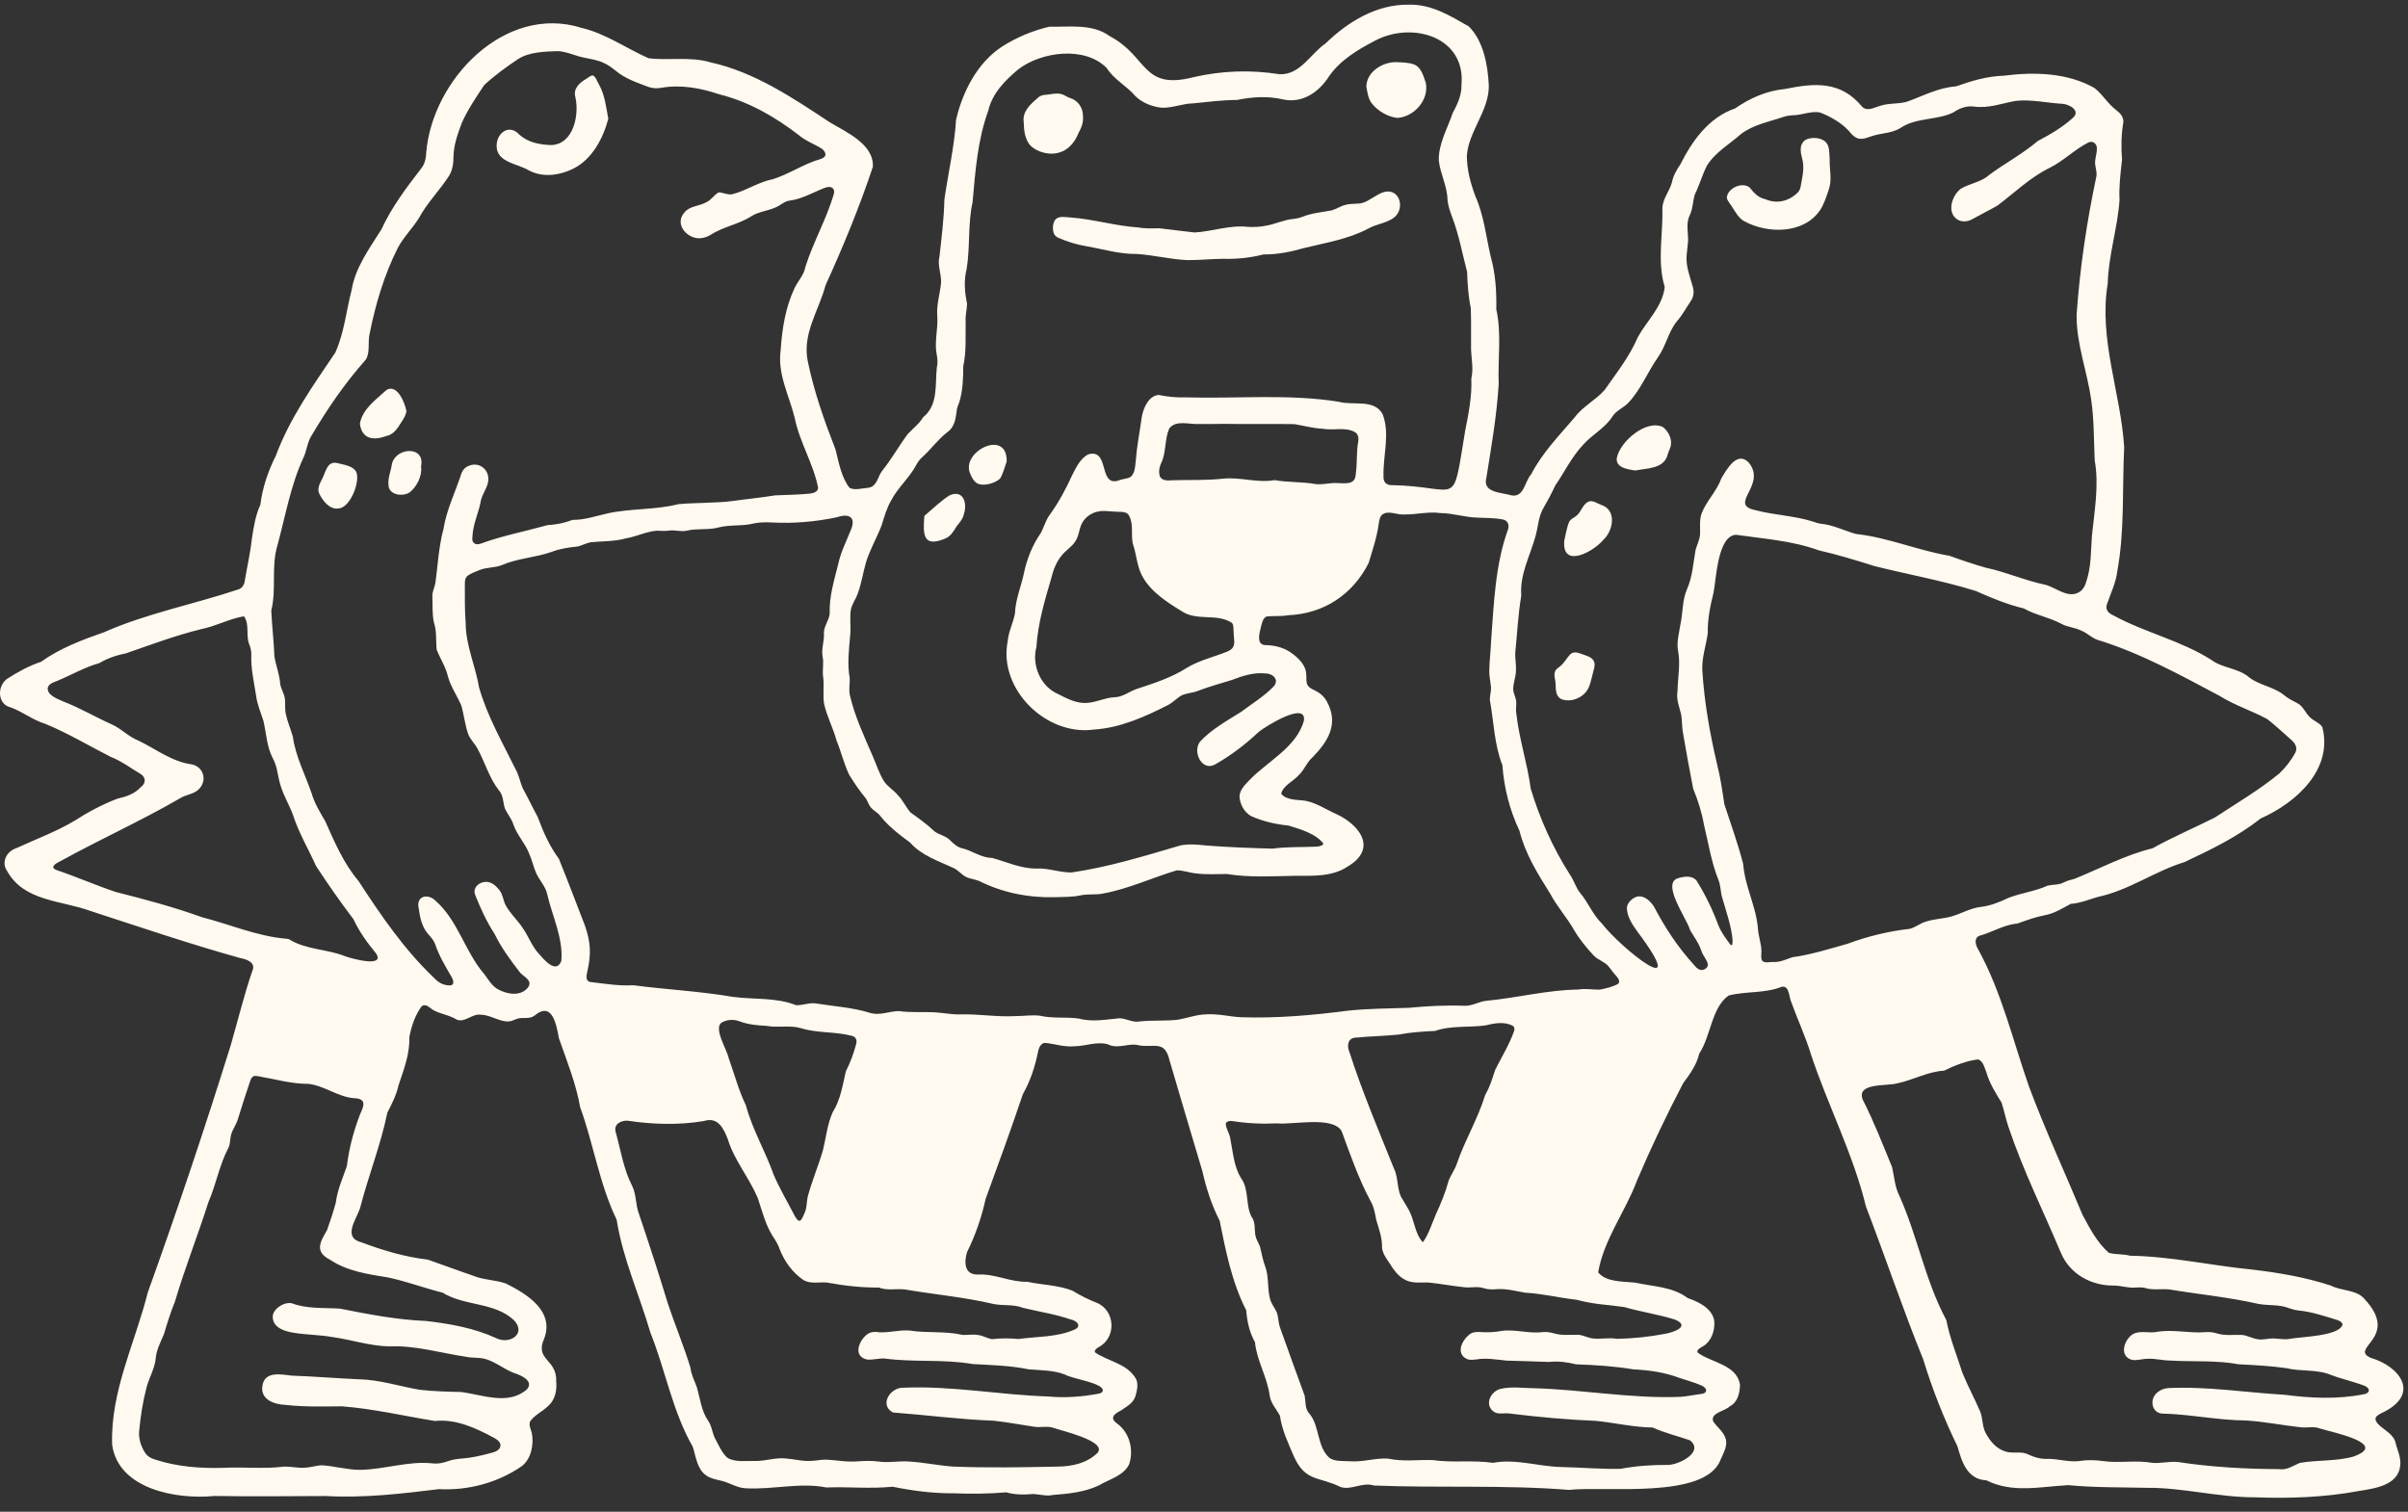 <svg xmlns="http://www.w3.org/2000/svg" fill="none" viewBox="0 0 129 81" height="81" width="129">
<rect x="0" y="0" width="129" height="81" fill="#333333" stroke="none"/>
<g clip-path="url(#clip0_472_2249)">
<path fill="#FFF9EF" d="M124.407 38.942C125.005 41.224 123.01 43.011 121.104 43.856C119.858 44.839 118.456 45.516 117.026 46.19C115.421 46.682 114.059 47.703 112.38 48.058C111.909 48.196 111.427 48.394 110.932 48.429C110.477 48.675 110.035 48.951 109.535 49.038C109.034 49.133 108.568 49.309 108.086 49.479C107.388 49.542 106.797 49.907 106.147 50.108C105.714 50.183 105.812 50.614 105.985 50.887C107.252 53.21 107.837 55.769 108.701 58.23C109.567 60.548 110.607 62.795 111.56 65.08C111.944 65.803 112.35 66.58 112.968 67.122C113.339 67.23 113.726 67.178 114.113 67.281C116.301 67.314 118.478 67.812 120.652 68.023C122.084 68.191 123.497 68.432 124.873 68.882C125.444 69.179 126.235 69.09 126.662 69.591C128.623 71.686 125.777 72.223 127.02 72.759C128.552 73.205 129.73 74.708 127.583 75.713C127.407 75.802 127.234 75.902 127.261 76.056C127.274 76.195 127.445 76.352 127.561 76.449C127.84 76.671 128.187 76.882 128.311 77.218C128.406 77.651 128.647 78.093 128.582 78.537C128.468 79.593 127.204 79.752 126.346 79.89C124.526 80.229 122.653 80.294 120.803 80.226C118.849 80.226 116.894 79.701 115.053 79.717C113.628 79.684 112.218 79.709 110.802 79.573C109.299 79.652 107.818 80.018 106.416 79.316C105.387 79.265 105.094 78.325 104.864 77.494C104.141 76.013 103.508 74.408 103.031 72.84C101.935 70.143 101 67.349 99.961 64.644C99.289 61.861 97.93 59.248 97.023 56.516C96.728 55.544 96.292 54.613 95.945 53.649C95.837 53.392 95.859 52.815 95.461 52.867C94.546 53.237 93.544 53.099 92.607 53.338C91.689 53.979 91.657 55.514 91.031 56.449C90.891 57.06 90.536 57.54 90.168 58.041C89.277 59.744 88.446 61.49 87.696 63.253C87.081 64.91 85.911 66.418 85.616 68.175C86.055 68.711 86.965 68.651 87.606 68.725C88.562 68.936 89.585 68.93 90.417 69.55C91.002 69.753 91.706 70.092 91.833 70.75C91.892 71.294 91.67 71.919 91.161 72.174C91.002 72.26 90.885 72.363 90.945 72.469C91.668 73.019 93.073 73.108 93.216 74.218C93.192 74.678 93.084 75.136 92.661 75.353C92.418 75.612 91.592 75.702 91.784 76.165C91.984 76.468 92.334 76.706 92.442 77.072C92.569 77.44 92.334 77.843 92.168 78.225C91.343 80.351 85.952 79.609 84.059 79.828C80.575 79.549 77.079 79.733 73.611 79.593C72.996 79.392 72.393 79.858 71.816 79.674C70.665 79.094 69.937 79.419 69.314 78.03C69 77.299 68.681 76.63 68.567 75.853C68.383 75.496 68.069 75.185 68.017 74.76C67.887 73.787 67.332 72.916 67.23 71.911C66.932 71.381 66.81 70.806 66.761 70.203C65.995 68.708 65.665 67.03 65.337 65.4C64.904 64.56 64.619 63.664 64.411 62.746C63.818 60.77 63.241 58.807 62.654 56.817C62.402 55.715 61.828 56.143 61.037 56.013C60.453 55.847 59.933 56.245 59.332 55.948C58.744 55.793 58.162 56.053 57.55 56.059C57.019 56.11 56.505 55.929 55.99 55.877C55.787 55.883 55.671 56.091 55.625 56.278C55.462 57.106 55.213 57.892 54.797 58.623C54.171 60.491 53.486 62.354 52.801 64.241C52.582 65.229 52.257 66.177 51.807 67.086C51.645 67.614 51.648 68.302 52.381 68.289C53.299 68.237 54.125 68.703 55.029 68.676C55.836 68.849 56.703 68.852 57.455 69.155C57.878 69.409 58.289 69.623 58.752 69.802C59.762 70.219 59.816 71.684 58.855 72.179C58.714 72.26 58.617 72.363 58.66 72.458C59.332 72.924 60.317 73.043 60.807 73.798C61.002 74.042 60.932 74.464 60.829 74.8C60.712 75.187 60.352 75.358 60.046 75.577C59.681 75.759 59.421 75.975 59.857 76.281C60.517 76.771 60.745 77.681 60.493 78.45C60.184 79.084 59.432 79.249 58.858 79.593C58.078 79.955 57.252 80.031 56.413 80.099C56.072 80.183 55.712 80.064 55.362 80.047C54.875 80.091 54.369 80.093 53.906 79.958C52.982 80.039 52.01 80.045 51.068 80.009C49.974 80.018 48.883 79.874 47.816 79.657C46.644 79.779 45.461 79.652 44.272 79.698C42.84 79.414 41.386 79.828 39.919 79.739C39.469 79.714 39.071 79.436 38.633 79.335C38.359 79.27 38.064 79.219 37.834 79.054C37.336 78.707 37.287 78.055 37.114 77.521C36.025 75.621 35.651 73.417 34.839 71.391C34.246 69.355 33.366 67.449 33.033 65.346C32.11 63.445 31.801 61.3 31.081 59.327C30.859 58.062 30.366 56.841 29.944 55.634C29.806 54.922 29.603 53.617 28.634 54.415C28.349 54.637 27.992 54.475 27.678 54.594C27.57 54.632 27.45 54.691 27.337 54.718C26.803 54.797 26.292 54.369 25.756 54.369C25.303 54.293 24.924 54.8 24.48 54.637C24.079 54.383 23.619 54.342 23.205 54.117C23.015 54.001 22.818 53.746 22.588 53.917C22.244 54.375 22.033 55 21.93 55.569C21.957 56.478 21.635 57.293 21.35 58.152C21.231 58.677 20.996 59.145 20.752 59.611C20.4 61.346 19.726 63.012 19.287 64.739C19.068 65.373 18.337 66.317 19.382 66.569C20.527 67.002 21.697 67.346 22.921 67.49C23.725 67.769 24.532 68.075 25.338 68.348C25.894 68.584 26.527 68.567 27.098 68.768C28.211 69.32 29.711 70.235 29.156 71.711C28.625 72.889 29.841 72.794 29.798 74.015C29.841 74.516 29.738 75.006 29.357 75.342C29.056 75.631 28.631 75.821 28.401 76.157C28.311 76.354 28.444 76.584 28.49 76.779C28.604 77.375 28.471 78.141 27.968 78.545C26.679 79.446 25.07 79.871 23.522 79.787C21.513 80.031 19.482 80.272 17.465 80.156C15.486 80.161 13.496 80.188 11.495 80.153C9.464 80.353 6.34 79.801 6.007 77.405C5.912 74.551 7.233 71.963 7.916 69.252C9.481 64.893 10.989 60.41 12.367 55.98C12.748 54.664 13.071 53.321 13.515 52.027C13.731 51.567 13.206 51.391 12.857 51.329C10.16 50.576 7.515 49.677 4.853 48.811C3.291 48.239 1.29 48.302 0.389 46.682C0.042 46.195 0.353 45.605 0.9 45.434C1.94 44.955 2.999 44.562 3.949 44.002C4.691 43.526 5.495 43.09 6.31 42.786C6.762 42.686 7.204 42.537 7.528 42.188C7.796 41.998 7.837 41.701 7.58 41.5C7.044 41.181 6.521 40.783 5.926 40.55C4.769 39.962 3.63 39.277 2.425 38.782C1.759 38.584 1.201 38.121 0.559 37.897C-0.128 37.731 -0.164 36.8 0.353 36.391C0.93 36.012 1.547 35.676 2.2 35.457C3.213 34.731 4.399 34.285 5.571 33.876C7.878 32.855 10.417 32.37 12.781 31.577C12.998 31.499 13.101 31.293 13.12 31.076C13.247 30.326 13.417 29.59 13.498 28.834C13.593 28.22 13.688 27.611 13.948 27.042C14.056 26.146 14.365 25.236 14.774 24.424C15.518 22.415 16.769 20.66 17.963 18.89C18.44 17.842 18.548 16.651 18.835 15.546C19.038 14.325 19.785 13.323 20.427 12.3C20.982 11.1 21.759 10.069 22.566 9.023C22.764 8.78 22.823 8.474 22.834 8.168C23.164 4.253 27.055 0.2 31.16 1.494C32.454 1.802 33.556 2.593 34.745 3.121C35.83 3.254 36.992 3.018 38.053 3.338C40.414 3.857 42.456 5.233 44.438 6.543C45.32 7.077 46.823 7.716 46.761 8.937C46.043 11.095 45.171 13.209 44.229 15.275C43.869 16.637 42.956 17.896 43.279 19.382C43.614 21.002 44.161 22.547 44.765 24.096C44.93 24.768 45.071 25.561 45.499 26.124C45.745 26.292 46.173 26.162 46.484 26.138C46.991 26.092 47.004 25.553 47.261 25.223C47.77 24.589 48.15 23.899 48.631 23.252C48.926 22.94 49.241 22.71 49.455 22.355C50.275 21.695 50.088 20.606 50.186 19.702C50.242 19.466 50.229 19.228 50.18 18.993C50.047 18.316 50.256 17.636 50.213 16.962C50.156 16.353 50.356 15.754 50.413 15.164C50.44 14.671 50.205 14.225 50.329 13.74C50.446 12.697 50.567 11.734 50.592 10.689C50.795 9.283 51.128 7.846 51.217 6.424C51.553 4.949 52.349 3.365 53.67 2.504C54.425 2.014 55.333 1.635 56.21 1.432C57.301 1.453 58.519 1.253 59.456 1.941C61.517 3.024 61.148 4.854 63.956 4.131C65.475 3.784 67.018 3.733 68.54 3.977C69.661 4.025 70.194 2.885 71.015 2.325C72.217 1.155 73.768 0.216 75.487 0.251C76.684 0.221 77.683 0.844 78.682 1.413C79.476 2.195 79.706 3.492 79.757 4.578C79.782 5.921 78.677 7.023 78.582 8.336C78.582 9.088 78.777 9.811 79.037 10.51C79.497 11.544 79.608 12.662 79.86 13.751C80.117 14.658 80.177 15.619 80.158 16.564C80.45 17.88 80.234 19.242 80.288 20.579C80.185 22.258 79.898 23.912 79.63 25.58C79.403 26.409 80.396 26.371 80.97 26.541C81.653 26.671 81.68 25.78 82.034 25.401C82.624 24.256 83.534 23.33 84.357 22.363C84.793 21.768 85.484 21.443 85.966 20.89C86.599 19.978 87.3 19.104 87.739 18.067C88.229 17.176 89.058 16.442 89.182 15.378C88.768 14.016 89.09 12.597 89.058 11.198C89.047 10.683 89.426 10.266 89.561 9.795C89.632 9.427 89.813 9.107 90.024 8.799C90.655 7.54 91.551 6.289 92.946 5.812C93.758 5.252 94.632 4.865 95.629 4.767C97.213 4.445 98.607 4.323 99.76 5.72C100.034 5.991 100.41 5.755 100.711 5.674C101.174 5.512 101.68 5.588 102.159 5.449C103.061 5.127 103.824 4.697 104.794 4.626C105.641 4.323 106.456 4.085 107.355 4.055C108.982 3.847 110.745 3.893 112.193 4.708C112.635 5.043 112.924 5.571 113.385 5.912C113.593 6.067 113.769 6.278 113.75 6.551C113.637 7.231 113.626 7.884 113.68 8.563C113.599 9.291 113.509 9.987 113.547 10.718C113.442 12.229 112.952 13.68 112.914 15.199C112.418 18.159 113.612 21.048 113.796 23.958C113.685 26.184 113.829 28.396 113.428 30.602C113.35 31.231 113.079 31.775 112.878 32.357C112.762 32.674 112.96 32.858 113.22 32.974C114.906 33.895 116.826 34.315 118.461 35.354C119.084 35.82 119.918 35.782 120.511 36.31C121.061 36.719 121.781 36.795 122.325 37.217C122.55 37.415 122.823 37.544 123.086 37.685C123.397 37.845 123.511 38.227 123.763 38.444C123.941 38.617 124.234 38.722 124.377 38.909L124.399 38.944L124.407 38.942ZM68.662 42.553C68.843 42.813 69.382 42.859 69.699 42.878C70.324 42.911 70.871 43.276 71.426 43.544C72.75 44.089 73.882 45.423 72.203 46.425C71.372 46.986 70.316 46.926 69.36 46.926C68.136 46.945 66.932 47.026 65.732 46.829C65.212 46.829 64.63 46.867 64.089 46.799C63.734 46.772 63.379 46.62 63.03 46.636C61.709 47.032 60.466 47.622 59.099 47.874C58.703 47.96 58.297 47.885 57.897 47.971C57.442 48.074 56.976 48.05 56.516 48.071C55.108 48.109 53.703 47.831 52.449 47.2C52.222 47.108 51.956 47.091 51.737 46.978C51.504 46.856 51.334 46.623 51.093 46.512C50.294 46.141 49.365 45.838 48.761 45.15C48.147 44.695 47.559 44.246 47.096 43.642C46.958 43.512 46.788 43.414 46.669 43.282C46.536 43.136 46.492 42.935 46.382 42.776C46.054 42.383 45.767 41.958 45.491 41.511C45.206 40.913 45.066 40.287 44.811 39.667C44.635 39.012 44.299 38.387 44.151 37.723C44.064 37.241 44.169 36.721 44.091 36.231C44.05 35.874 44.142 35.517 44.066 35.167C43.991 34.745 44.172 34.336 44.137 33.914C44.137 33.543 44.419 33.242 44.448 32.874C44.416 31.953 44.689 31.087 44.909 30.207C45.038 29.584 45.344 28.994 45.58 28.398C45.875 27.711 45.485 27.494 44.849 27.711C43.696 27.957 42.539 28.055 41.359 27.995C41.039 27.976 40.717 27.979 40.401 28.041C39.778 28.204 39.133 28.101 38.516 28.255C37.964 28.415 37.355 28.296 36.789 28.434C36.48 28.504 36.163 28.385 35.855 28.428C35.633 28.461 35.408 28.439 35.183 28.434C34.62 28.477 34.081 28.756 33.537 28.843C32.928 29.021 32.27 28.989 31.642 29.054C31.403 29.1 31.189 29.222 30.957 29.279C30.477 29.327 29.995 29.395 29.535 29.576C28.68 29.874 27.748 29.909 26.909 30.269C26.527 30.429 26.097 30.383 25.709 30.535C25.471 30.635 25.217 30.713 25.027 30.87C24.93 30.962 24.903 31.098 24.903 31.255C24.9 31.975 24.895 32.706 24.949 33.426C24.954 34.577 25.482 35.717 25.663 36.827C26.099 38.365 26.904 39.757 27.605 41.184C27.792 41.506 27.859 41.885 27.997 42.221C28.282 42.735 28.525 43.255 28.807 43.775C29.118 44.606 29.416 45.294 29.941 46.016C30.423 47.208 30.878 48.407 31.344 49.615C31.634 50.468 31.685 51.085 31.466 52.046C31.414 52.255 31.352 52.569 31.625 52.615C32.378 52.704 33.163 52.834 33.924 52.788C35.698 53.023 37.49 53.105 39.252 53.411C40.365 53.56 41.584 53.43 42.642 53.857C42.986 53.874 43.33 53.717 43.677 53.76C44.635 53.914 45.61 53.971 46.547 54.25C47.129 54.45 47.6 54.177 48.158 54.172C48.748 54.264 49.403 54.207 50.042 54.236C50.521 54.261 50.995 54.369 51.483 54.35C52.457 54.326 53.432 54.499 54.409 54.442C54.843 54.445 55.286 54.364 55.72 54.423C56.399 54.583 57.125 54.475 57.804 54.575C58.517 54.773 59.269 54.618 59.973 54.559C60.339 54.564 60.675 54.8 61.045 54.729C61.736 54.651 62.451 54.716 63.127 54.632C63.631 54.54 64.132 54.35 64.652 54.347C65.264 54.312 65.862 54.469 66.469 54.502C68.407 54.569 70.354 54.394 72.276 54.144C73.338 54.039 74.402 54.033 75.469 53.998C76.457 53.903 77.445 53.852 78.436 53.887C78.858 53.917 79.224 53.66 79.624 53.622C81.284 53.465 82.876 53.042 84.566 53.018C84.939 52.948 85.354 53.037 85.708 53.023C86.028 52.959 86.396 52.88 86.691 52.709C86.867 52.509 86.531 52.257 86.415 52.092C86.326 51.984 86.25 51.867 86.158 51.762C85.944 51.515 85.592 51.431 85.375 51.193C84.991 50.784 84.617 50.327 84.328 49.837C83.946 49.16 83.415 48.578 83.049 47.887C82.378 46.818 81.709 45.751 81.401 44.514C80.875 43.398 80.572 42.221 80.486 40.999C80.05 39.906 80.025 38.671 79.817 37.52C79.803 37.279 79.89 37.049 79.874 36.816C79.852 36.551 79.784 36.267 79.782 35.99C79.787 35.43 79.863 34.864 79.882 34.315C80.031 32.324 80.101 30.248 80.789 28.358C80.865 28.117 80.77 27.868 80.488 27.83C80.044 27.743 79.579 27.757 79.126 27.733C78.485 27.719 77.838 27.494 77.177 27.491C76.527 27.397 75.888 27.573 75.236 27.565C74.838 27.605 74.358 27.307 74.025 27.592C73.917 27.703 73.887 27.879 73.863 28.052C73.768 28.772 73.527 29.479 73.319 30.169C72.455 31.875 70.906 32.885 68.995 32.966C68.626 33.034 68.253 32.99 67.879 33.028C67.644 33.069 67.587 33.459 67.514 33.751C67.43 34.084 67.354 34.558 67.803 34.564C68.353 34.574 68.862 34.721 69.293 35.067C69.653 35.346 69.978 35.709 69.98 36.161C69.997 36.34 69.956 36.551 70.051 36.711C70.145 36.889 70.397 36.954 70.592 37.076C70.814 37.206 70.977 37.388 71.09 37.599C71.727 38.785 71.155 39.711 70.319 40.572C70.013 40.831 69.885 41.24 69.588 41.517C69.301 41.858 68.743 42.077 68.637 42.521L68.645 42.553H68.662ZM70.904 45.212C70.514 44.671 69.65 44.424 69.027 44.232C68.342 44.167 67.671 44.013 67.034 43.731C66.664 43.534 66.415 43.087 66.401 42.664C66.423 42.302 66.712 42.031 66.948 41.782C67.917 40.785 69.45 40.035 69.85 38.625C70.021 37.526 67.771 38.934 67.435 39.212C66.718 39.889 65.919 40.496 65.066 40.975C64.354 41.322 63.872 40.241 64.294 39.73C64.906 39.069 65.732 38.619 66.482 38.146C67.07 37.704 67.728 37.306 68.237 36.773C68.545 36.418 68.188 36.08 67.795 36.083C67.17 36.017 66.574 36.207 65.995 36.432C65.391 36.619 64.768 36.789 64.17 37.019C63.891 37.133 63.577 37.13 63.303 37.258C63.052 37.398 62.838 37.637 62.57 37.777C61.338 38.403 60.011 39.001 58.614 39.088C56.05 39.453 53.472 36.925 53.984 34.352C54.03 33.843 54.277 33.372 54.371 32.874C54.398 32.14 54.685 31.472 54.837 30.784C54.994 29.996 55.295 29.222 55.755 28.561C55.934 28.239 56.009 27.89 56.226 27.597C56.705 26.934 57.106 26.197 57.444 25.445C57.65 25.047 57.891 24.532 58.314 24.34C59.459 24.026 58.831 26.1 59.927 25.745C60.13 25.653 60.371 25.661 60.561 25.558C60.834 25.342 60.807 24.909 60.856 24.589C60.913 23.834 61.067 23.086 61.165 22.347C61.246 21.876 61.525 21.215 62.061 21.159C62.543 21.259 63.052 21.308 63.553 21.291C66.268 21.37 69.027 21.094 71.71 21.524C72.496 21.746 73.625 21.354 74.071 22.196C74.48 23.26 74.079 24.424 74.117 25.539C74.101 25.783 74.234 25.97 74.488 25.991C78.282 26.048 77.77 27.397 78.49 23.089C78.671 22.163 78.864 21.234 78.82 20.287C78.942 19.772 78.831 19.269 78.807 18.746C78.801 17.999 78.82 17.233 78.791 16.494C78.658 15.857 78.617 15.221 78.596 14.571C78.338 13.596 78.162 12.597 77.802 11.65C77.686 11.349 77.583 11.043 77.545 10.721C77.54 9.987 77.155 9.313 77.079 8.601C77.055 7.71 77.54 6.89 77.819 6.067C78.07 5.598 78.309 5.1 78.292 4.553C78.536 1.954 75.626 1.126 73.654 2.184C72.734 2.666 71.805 3.213 71.199 4.088C70.665 4.93 69.772 5.552 68.743 5.328C67.893 5.133 67.102 5.19 66.271 5.355C65.48 5.36 64.701 5.458 63.918 5.539C63.358 5.544 62.813 5.791 62.25 5.772C61.733 5.728 61.181 5.504 60.829 5.154C60.361 4.602 59.684 4.269 59.294 3.652C58.132 2.458 55.804 2.758 54.556 3.711C53.838 4.31 53.156 5 52.942 5.937C52.368 7.507 52.251 9.175 52.102 10.838C51.843 11.999 51.978 13.236 51.786 14.401C51.629 15.026 51.675 15.654 51.807 16.271C51.799 16.596 51.705 16.921 51.731 17.257C51.718 18.053 51.775 18.849 51.602 19.629C51.602 20.27 51.58 20.937 51.39 21.554C51.344 21.67 51.293 21.789 51.266 21.909C51.201 22.369 51.174 22.859 50.751 23.154C50.237 23.552 49.852 24.104 49.371 24.527C49.249 24.643 49.154 24.781 49.075 24.93C48.718 25.604 48.095 26.124 47.735 26.825C47.494 27.237 47.37 27.7 47.229 28.152C46.985 28.788 46.576 29.5 46.39 30.145C46.235 30.678 46.154 31.239 45.965 31.764C45.862 32.084 45.637 32.36 45.58 32.682C45.515 33.104 45.586 33.537 45.553 33.962C45.488 34.756 45.374 35.56 45.523 36.345C45.531 36.64 45.461 36.952 45.531 37.255C45.791 38.397 46.314 39.489 46.774 40.561C46.961 40.994 47.11 41.468 47.367 41.874C47.562 42.156 47.884 42.34 48.103 42.608C48.374 42.878 48.526 43.249 48.78 43.534C49.23 43.85 49.671 44.173 50.075 44.554C50.334 44.739 50.67 44.787 50.887 45.009C51.068 45.196 51.266 45.375 51.523 45.445C52.086 45.572 52.557 45.965 53.145 45.965C53.93 46.179 54.688 46.544 55.511 46.536C56.158 46.498 56.784 46.761 57.415 46.745C59.38 46.46 61.327 45.859 63.233 45.299C63.677 45.207 64.143 45.25 64.592 45.299C65.778 45.394 66.98 45.437 68.169 45.469C68.935 45.364 69.696 45.399 70.465 45.364C70.6 45.369 70.833 45.326 70.89 45.226L70.895 45.199L70.904 45.212ZM38.505 10.307C38.714 10.307 39.009 10.464 39.242 10.404C39.978 10.217 40.652 9.741 41.408 9.6C42.29 9.321 43.073 8.769 43.972 8.517C44.094 8.471 44.24 8.393 44.218 8.249C44.21 8.152 44.126 8.046 44.034 7.973C43.636 7.721 43.154 7.551 42.786 7.234C41.519 6.259 40.116 5.449 38.546 5.057C37.552 4.721 36.488 4.521 35.443 4.702C35.202 4.746 34.956 4.74 34.726 4.653C34.122 4.423 33.491 4.218 32.979 3.787C32.776 3.622 32.562 3.468 32.321 3.362C32.002 3.216 31.647 3.162 31.306 3.091C30.829 3.002 30.369 2.761 29.884 2.739C29.186 2.766 28.341 2.777 27.745 3.172C27.136 3.579 26.492 4.042 25.937 4.561C25.504 5.214 25.054 5.875 24.735 6.595C24.513 7.19 24.307 7.77 24.293 8.398C24.296 8.75 24.245 9.099 24.066 9.408C23.557 10.198 22.877 10.873 22.428 11.707C22.081 12.254 21.61 12.714 21.307 13.29C20.584 14.728 20.116 16.296 19.804 17.872C19.691 18.321 19.84 18.844 19.607 19.253C18.407 20.625 17.584 21.833 16.642 23.419C16.45 23.769 16.423 24.183 16.249 24.538C15.564 26.024 15.294 27.632 14.868 29.203C14.514 30.351 14.82 31.561 14.533 32.717C14.571 33.529 14.668 34.347 14.701 35.162C14.771 35.649 14.977 36.126 15.009 36.627C15.039 36.879 15.188 37.092 15.242 37.339C15.313 37.629 15.237 37.956 15.313 38.259C15.399 38.666 15.57 39.058 15.686 39.459C15.835 40.534 16.336 41.468 16.693 42.502C16.85 43.044 17.146 43.523 17.427 44.007C17.928 45.128 18.405 46.257 19.206 47.202C20.397 49.035 21.651 50.871 23.251 52.395C23.481 52.636 23.722 52.791 24.093 52.799C24.386 52.785 24.285 52.504 24.182 52.325C23.855 51.77 23.514 51.199 23.308 50.579C23.238 50.395 23.113 50.243 22.98 50.097C22.593 49.685 22.498 49.152 22.422 48.624C22.301 47.977 22.959 47.871 23.335 48.264C24.543 49.328 24.908 50.996 25.948 52.198C26.167 52.493 26.375 52.858 26.709 53.023C27.185 53.273 27.873 53.394 28.268 52.929C28.571 52.555 28.098 52.358 27.867 52.119C27.366 51.464 26.852 50.784 26.5 50.045C26.072 49.39 25.747 48.681 25.46 47.958C25.265 47.484 25.837 47.135 26.248 47.286C26.438 47.349 26.606 47.506 26.744 47.679C26.952 47.931 26.95 48.277 27.115 48.545C27.353 48.973 27.729 49.301 27.995 49.712C28.301 50.137 28.479 50.671 28.842 51.074C29.134 51.402 29.784 52.211 30.071 51.491C30.182 50.264 29.578 49.079 29.316 47.912C29.221 47.489 28.899 47.164 28.728 46.791C28.571 46.441 28.498 46.06 28.338 45.711C28.127 45.177 27.697 44.741 27.507 44.186C27.415 43.875 27.193 43.631 27.058 43.341C26.936 43.019 26.982 42.616 26.719 42.337C26.205 41.671 25.98 40.845 25.585 40.119C25.436 39.84 25.19 39.621 25.079 39.321C24.911 38.842 24.854 38.305 24.724 37.829C24.502 37.295 24.153 36.813 23.998 36.248C23.874 35.714 23.579 35.292 23.392 34.802C23.343 34.317 23.405 33.816 23.243 33.343C23.145 32.882 23.181 32.381 23.162 31.913C23.167 31.666 23.302 31.428 23.335 31.163C23.459 30.21 23.508 29.281 23.757 28.344C23.922 27.299 24.402 26.349 24.721 25.361C24.781 25.215 24.867 25.087 25.008 25.009C25.62 24.665 26.24 25.136 26.156 25.791C26.088 26.205 25.777 26.544 25.734 26.963C25.593 27.6 25.339 28.093 25.306 28.788C25.265 29.062 25.436 29.224 25.723 29.138C26.89 28.707 28.141 28.469 29.332 28.136C29.849 28.101 30.204 28.03 30.68 27.854C31.303 27.865 31.926 27.646 32.538 27.51C33.778 27.232 35.096 27.329 36.331 27.015C37.046 26.934 38.41 26.958 39.22 26.847C39.989 26.736 40.763 26.668 41.527 26.541C42.152 26.517 42.77 26.506 43.365 26.449C43.566 26.425 43.823 26.362 43.828 26.132C43.579 24.849 42.835 23.695 42.577 22.404C42.282 21.197 41.638 20.04 41.822 18.754C41.898 17.617 42.074 16.483 42.561 15.448C42.743 15.05 43.073 14.742 43.146 14.295C43.571 12.949 44.297 11.709 44.681 10.35C44.695 10.269 44.684 10.19 44.649 10.131C44.546 9.971 44.321 10.009 44.159 10.074C43.549 10.312 42.954 10.672 42.285 10.751C42.006 10.789 41.822 11 41.562 11.108C41.132 11.303 40.644 11.338 40.265 11.577C39.575 12.026 38.768 12.129 38.056 12.592C37.918 12.668 37.761 12.735 37.606 12.754C36.87 12.882 36.074 12.023 36.675 11.376C36.948 11.03 37.471 11.046 37.831 10.838C38.088 10.735 38.245 10.456 38.47 10.323L38.511 10.312L38.505 10.307ZM92.778 50.636C92.813 50.614 92.816 50.481 92.816 50.365C92.756 49.617 92.472 48.843 92.271 48.128C92.166 47.812 92.188 47.47 92.063 47.159C91.678 46.198 91.521 45.169 91.28 44.173C91.164 43.509 90.956 42.873 90.704 42.25C90.506 41.238 90.319 40.203 90.146 39.185C90.103 38.888 90.111 38.592 90.067 38.303C89.967 37.87 89.786 37.488 89.867 37.027C89.878 36.313 90.032 35.6 89.9 34.891C89.805 34.417 89.948 33.941 90.019 33.472C90.159 32.844 90.116 32.162 90.373 31.574C90.671 30.906 90.709 30.166 90.834 29.46C90.928 29.146 91.088 28.848 91.077 28.515C91.077 28.187 91.045 27.841 91.153 27.521C91.41 26.842 91.971 26.322 92.215 25.629C92.501 25.152 93.049 24.153 93.668 24.768C94.7 25.981 92.523 27.029 94.05 27.337C95.063 27.605 96.138 27.63 97.134 27.949C97.267 28 97.402 28.041 97.543 28.06C98.193 28.12 98.821 28.442 99.427 28.61C101.139 28.794 102.752 29.498 104.442 29.779C105.075 30.012 105.733 30.232 106.383 30.418C107.442 30.638 108.514 31.117 109.591 31.336C110.174 31.501 110.829 32.111 111.43 31.696C111.6 31.58 111.703 31.382 111.76 31.176C112.036 30.378 112.007 29.544 112.066 28.718C112.199 27.408 112.456 26 112.218 24.681C112.164 23.582 112.188 22.472 112.023 21.381C111.806 19.875 111.221 18.389 111.248 16.848C111.419 14.373 111.79 11.891 112.302 9.47C112.345 9.27 112.28 9.072 112.25 8.872C112.188 8.547 112.359 8.227 112.329 7.897C112.304 7.68 112.104 7.532 111.885 7.632C111.162 7.989 110.55 8.623 109.811 8.988C108.758 9.505 107.926 10.323 107.006 11.016C106.592 11.254 106.134 11.476 105.701 11.72C105.389 11.915 104.972 11.931 104.713 11.636C104.331 11.214 104.618 10.431 105.04 10.115C105.525 9.819 106.123 9.771 106.551 9.381C107.39 8.758 108.357 8.246 109.169 7.553C109.83 7.207 110.469 6.833 111.037 6.324C111.487 5.942 110.869 5.585 110.488 5.563C109.654 5.517 108.795 5.309 107.964 5.409C107.228 5.544 106.516 5.818 105.747 5.709C105.351 5.655 104.978 5.796 104.656 6.018C103.781 6.459 102.636 6.278 101.783 6.876C101.315 7.15 100.76 7.125 100.256 7.301C100.093 7.353 99.92 7.426 99.75 7.437C99.452 7.475 99.216 7.234 99.043 7.012C98.653 6.581 98.025 6.221 97.489 6.023C97.001 5.937 96.53 6.175 96.046 6.175C95.889 6.183 95.734 6.205 95.585 6.251C94.795 6.522 93.926 6.673 93.26 7.188C92.64 7.737 91.873 8.168 91.435 8.888C91.18 9.405 91.031 9.941 90.785 10.445C90.693 10.775 90.69 11.133 90.552 11.468C90.306 11.915 90.433 12.375 90.436 12.86C90.422 13.125 90.376 13.393 90.357 13.659C90.298 14.262 90.539 14.82 90.693 15.394C90.761 15.646 90.731 15.901 90.587 16.117C90.333 16.488 90.122 16.897 89.816 17.235C89.369 17.804 89.239 18.557 88.814 19.15C88.267 19.929 87.91 20.853 87.254 21.559C86.984 21.852 86.591 21.987 86.388 22.304C85.99 22.945 85.278 23.287 84.793 23.85C84.184 24.502 83.808 25.301 83.312 26.021C83.104 26.476 82.868 26.904 82.622 27.334C82.416 27.762 82.392 28.244 82.27 28.696C81.975 29.771 81.406 30.773 81.498 31.91C81.325 32.917 81.281 33.935 81.173 34.986C81.162 35.316 81.238 35.657 81.208 35.98C81.203 36.283 81.068 36.586 81.065 36.906C81.065 37.133 81.198 37.352 81.225 37.569C81.246 37.785 81.189 38.016 81.233 38.238C81.382 39.602 81.826 40.902 82.002 42.253C82.486 43.864 83.204 45.459 84.116 46.883C84.325 47.183 84.414 47.544 84.647 47.839C85.096 48.364 85.316 49.003 85.819 49.485C86.854 50.83 90.666 53.852 87.707 49.899C87.447 49.539 87.146 49.09 87.154 48.618C87.184 48.34 87.514 48.042 87.793 48.025C88.14 48.017 88.413 48.291 88.597 48.562C89.196 49.699 89.867 50.725 90.728 51.675C90.812 51.775 90.901 51.881 91.015 51.938C91.199 52.043 91.508 51.895 91.492 51.67C91.451 51.426 91.245 51.223 91.156 50.979C91.015 50.53 90.769 50.232 90.539 49.831C90.371 49.211 88.928 47.27 89.948 47.037C90.26 46.95 90.666 46.907 90.888 47.186C91.359 47.936 91.749 48.751 92.058 49.58C92.209 49.961 92.434 50.248 92.688 50.598C92.715 50.627 92.74 50.646 92.759 50.646L92.775 50.641L92.778 50.636ZM94.437 51.507C94.594 51.608 94.819 51.532 95.011 51.542C95.382 51.561 95.691 51.394 96.021 51.288C97.018 51.153 98.001 50.839 98.972 50.568C100.053 50.167 101.168 49.894 102.311 49.766C102.617 49.688 102.882 49.455 103.202 49.371C103.627 49.236 104.095 49.227 104.542 49.103C105.078 48.951 105.555 48.659 106.091 48.594C106.629 48.537 107.128 48.329 107.612 48.101C108.286 47.841 109.036 47.755 109.7 47.449C109.984 47.386 110.301 47.422 110.555 47.281C110.737 47.191 110.924 47.137 111.127 47.091C112.507 46.531 113.859 45.808 115.318 45.45C116.409 44.841 117.53 44.367 118.645 43.807C119.807 43.044 121.031 42.326 122.117 41.433C122.452 41.108 122.75 40.731 122.969 40.314C123.089 40.076 122.964 39.835 122.777 39.67C122.336 39.288 121.913 38.874 121.456 38.525C120.638 38.081 119.704 37.788 118.911 37.287C116.807 36.169 114.679 34.997 112.402 34.293C112.074 34.203 111.833 33.925 111.511 33.795C111.156 33.616 110.731 33.6 110.401 33.407C109.767 33.072 109.045 32.955 108.419 32.601C107.531 32.387 106.686 32.04 105.852 31.666C104.06 31.106 102.235 30.787 100.413 30.329C99.419 30.015 98.453 29.72 97.435 29.487C95.992 28.964 94.505 28.872 93.005 28.653C92.022 28.696 91.944 30.99 91.803 31.723C91.627 32.449 91.47 33.172 91.489 33.925C91.397 34.596 91.153 35.254 91.197 35.939C91.302 37.631 91.603 39.313 91.99 40.962C92.168 41.663 92.271 42.38 92.377 43.092C92.726 44.162 93.122 45.258 93.387 46.303C93.474 47.492 94.085 48.575 94.177 49.761C94.199 50.17 94.372 50.611 94.362 50.993C94.362 51.15 94.316 51.347 94.41 51.477L94.435 51.502L94.437 51.507ZM105.977 56.763C105.354 56.83 104.71 57.09 104.147 57.366C103.264 57.415 102.476 57.875 101.631 58.046C101.084 58.206 99.427 57.995 99.79 58.92C100.397 60.112 100.854 61.303 101.361 62.53C101.48 63.05 101.507 63.578 101.748 64.062C102.722 66.22 103.134 68.622 104.266 70.723C104.453 71.695 104.829 72.61 105.129 73.555C105.414 74.256 105.782 74.933 106.08 75.629C106.226 75.975 106.183 76.403 106.364 76.758C106.6 77.21 106.941 77.621 107.434 77.77C107.807 77.895 108.232 77.751 108.587 77.898C108.934 78.06 109.296 78.187 109.686 78.166C110.249 78.157 110.799 78.344 111.354 78.285C111.798 78.214 112.234 78.22 112.681 78.285C113.534 78.404 114.427 78.22 115.285 78.377C115.748 78.425 116.206 78.282 116.682 78.334C118.478 78.61 120.289 78.707 122.106 78.715C122.523 78.778 122.845 78.528 123.2 78.382C124.139 78.214 125.135 78.306 126.064 78.046C128.041 77.353 124.911 76.736 124.283 76.538C123.95 76.408 123.603 76.514 123.254 76.473C122.268 76.365 121.293 76.168 120.313 76.108C118.802 76.097 117.3 75.769 115.805 75.737C115.532 75.715 115.329 75.491 115.312 75.206C115.275 74.722 115.724 74.397 116.163 74.372C118.245 74.272 120.332 74.613 122.403 74.733C123.787 74.914 125.222 74.982 126.603 74.708C126.941 74.673 127.033 74.402 126.668 74.248C126.075 74.02 125.452 73.89 124.851 73.66C124.101 73.352 123.243 73.495 122.49 73.306C121.648 73.184 120.774 73.14 119.915 73.097C118.781 72.875 117.454 72.97 116.26 72.897C115.868 72.897 115.483 72.786 115.09 72.802C114.795 72.794 114.476 72.913 114.205 72.859C113.507 72.659 113.785 71.779 114.267 71.478C114.652 71.275 115.115 71.443 115.534 71.364C116.393 71.21 117.262 71.443 118.109 71.378C118.331 71.353 118.548 71.378 118.762 71.443C119.198 71.581 119.658 71.505 120.097 71.524C120.376 71.543 120.652 71.711 120.936 71.754C121.201 71.803 121.486 71.716 121.754 71.711C122.06 71.716 122.341 71.789 122.647 71.738C123.262 71.619 125.357 71.594 125.495 70.958C125.479 70.861 125.36 70.774 125.23 70.731C124.545 70.522 123.855 70.284 123.135 70.214C122.959 70.195 122.788 70.149 122.623 70.089C122.1 69.878 121.521 69.967 120.971 69.859C119.393 69.501 117.79 69.35 116.198 69.085C115.757 69.044 115.315 69.144 114.885 69.001C114.728 68.971 114.568 68.976 114.408 68.984C114.018 69.028 113.647 68.884 113.257 68.879C112.044 68.9 110.888 68.27 110.409 67.135C109.47 64.901 108.387 62.727 107.612 60.426C107.461 59.987 107.369 59.524 107.228 59.08C106.914 58.571 106.578 58.035 106.418 57.469C106.318 57.228 106.261 56.903 106.012 56.776L105.974 56.765L105.977 56.763ZM13.536 57.697C13.482 57.735 13.444 57.8 13.415 57.881C13.168 58.604 12.957 59.275 12.746 59.955C12.665 60.239 12.48 60.48 12.388 60.762C12.323 60.992 12.342 61.246 12.25 61.474C11.755 62.4 11.587 63.437 11.173 64.387C10.596 66.201 9.903 67.939 9.37 69.745C9.137 70.314 8.961 70.885 8.785 71.475C8.592 71.944 8.365 72.342 8.335 72.848C8.262 73.387 7.972 73.853 7.845 74.359C7.645 75.12 7.528 75.907 7.45 76.714C7.431 77.107 7.553 77.489 7.759 77.816C7.878 78.009 8.059 78.128 8.273 78.19C9.464 78.588 10.726 78.683 11.972 78.645C13.055 78.588 14.162 78.718 15.242 78.577C15.61 78.577 15.979 78.666 16.344 78.637C16.655 78.626 16.964 78.51 17.273 78.51C17.942 78.558 18.605 78.751 19.279 78.753C20.565 78.742 21.876 78.263 23.178 78.407C23.481 78.447 23.779 78.369 24.061 78.269C24.391 78.155 24.748 78.157 25.106 78.109C25.547 78.046 25.991 77.936 26.413 77.819C26.608 77.765 26.79 77.651 26.809 77.472C26.838 77.272 26.616 77.112 26.438 77.023C25.466 76.503 24.423 76.019 23.294 76.135C21.635 75.864 19.988 75.477 18.315 75.35C17.303 75.358 16.282 75.388 15.272 75.271C14.684 75.247 13.929 74.979 14.059 74.248C14.173 73.454 15.053 73.636 15.61 73.704C16.804 73.747 18.015 73.847 19.228 73.901C20.34 73.923 21.413 74.283 22.493 74.464C23.221 74.546 23.955 74.567 24.686 74.581C25.839 74.724 27.212 75.317 28.222 74.448C28.625 73.988 27.911 73.682 27.54 73.566C27.02 73.371 26.576 72.989 26.045 72.826C25.696 72.715 25.322 72.772 24.97 72.696C23.6 72.493 22.236 72.074 20.844 72.139C19.812 72.117 18.827 71.779 17.803 71.638C17.137 71.519 16.458 71.521 15.789 71.418C15.291 71.345 14.617 71.161 14.611 70.558C14.603 70.143 15.191 69.751 15.621 69.824C16.458 70.141 17.346 70.059 18.215 70.116C19.756 70.422 21.269 70.715 22.837 70.777C24.128 70.931 25.412 71.156 26.595 71.703C27.31 72.049 28.217 71.465 27.532 70.734C26.495 69.761 24.889 69.989 23.717 69.263C22.745 69.017 21.794 68.662 20.806 68.448C19.718 68.272 18.619 68.118 17.682 67.498C16.829 67.054 17.154 66.545 17.525 65.898C17.692 65.421 17.855 64.931 17.988 64.439C18.077 63.745 18.356 63.133 18.581 62.481C18.697 61.531 18.946 60.596 19.287 59.708C19.506 59.243 19.655 58.855 18.943 58.839C18.082 58.761 17.373 58.168 16.523 58.073C15.602 58.073 14.785 57.829 13.842 57.664C13.758 57.651 13.642 57.632 13.569 57.67L13.536 57.689V57.697ZM53.142 71.751C53.646 71.697 54.041 71.695 54.561 71.743C55.549 71.605 56.592 71.654 57.531 71.253C57.978 71.077 57.71 70.758 57.339 70.69C56.513 70.403 55.644 70.281 54.805 70.073C54.298 69.873 53.738 69.97 53.226 69.867C51.667 69.499 50.047 69.358 48.472 69.087C47.992 69.038 47.524 69.158 47.083 68.987C46.149 68.993 45.212 68.887 44.291 68.716C43.891 68.684 43.428 68.806 43.051 68.589C42.48 68.21 42.028 67.595 41.779 66.959C41.697 66.694 41.551 66.466 41.4 66.239C41.007 65.627 40.826 64.872 40.59 64.178C40.133 63.101 39.342 62.178 38.99 61.043C38.768 60.453 38.454 59.819 37.701 60.066C36.342 60.293 34.953 60.245 33.599 60.044C33.231 60.041 32.86 60.247 32.987 60.67C33.255 61.623 33.404 62.641 33.854 63.515C34.092 63.986 34.046 64.525 34.217 65.002C34.761 66.605 35.286 68.221 35.776 69.835C36.152 70.974 36.642 72.133 36.992 73.295C37.03 73.671 37.217 73.996 37.338 74.345C37.506 74.936 37.571 75.583 37.923 76.103C38.132 76.389 38.148 76.747 38.3 77.061C38.494 77.413 38.676 77.857 38.968 78.106C39.383 78.366 40.011 78.26 40.503 78.279C41.037 78.274 41.562 78.087 42.098 78.144C42.485 78.171 42.867 78.274 43.257 78.277C43.568 78.29 43.888 78.217 44.18 78.206C44.77 78.217 45.339 78.355 45.962 78.296C46.322 78.274 46.685 78.258 47.042 78.306C47.597 78.39 48.133 78.269 48.68 78.306C49.484 78.35 50.28 78.526 51.084 78.58C52.942 78.65 54.799 78.618 56.643 78.58C57.42 78.575 58.24 78.401 58.809 77.83C59.291 77.196 56.808 76.647 56.391 76.49C56.083 76.398 55.752 76.495 55.416 76.446C54.702 76.341 53.976 76.2 53.24 76.121C51.442 76.056 49.614 75.813 47.838 75.68C47.094 75.285 47.676 74.348 48.374 74.353C50.99 74.237 53.546 74.741 56.158 74.822C57.068 74.909 57.978 74.838 58.869 74.67C58.98 74.646 59.066 74.592 59.077 74.516C59.137 74.099 57.423 73.874 57.057 73.65C56.437 73.406 55.744 73.422 55.105 73.368C54.122 73.165 53.12 73.14 52.119 73.086C50.559 72.813 48.959 73.002 47.386 72.788C47.072 72.772 46.761 72.872 46.449 72.843C45.702 72.677 45.981 71.881 46.428 71.513C46.555 71.402 46.725 71.362 46.896 71.362C47.516 71.454 48.112 71.243 48.724 71.288C49.666 71.44 50.635 71.305 51.572 71.524C51.837 71.538 52.132 71.475 52.408 71.532C52.655 71.559 52.88 71.703 53.099 71.743L53.148 71.749L53.142 71.751ZM65.67 60.199C65.662 60.464 65.878 60.74 65.908 61.003C66.052 61.709 66.092 62.486 66.482 63.12C66.924 63.721 66.72 64.555 67.037 65.175C67.27 65.484 67.189 65.846 67.257 66.209C67.297 66.415 67.427 66.594 67.495 66.781C67.59 67.13 67.641 67.503 67.776 67.847C67.985 68.4 67.885 69.014 68.034 69.577C68.096 69.853 68.302 70.086 68.402 70.327C68.494 70.582 68.48 70.861 68.57 71.121C69.003 72.347 69.45 73.563 69.894 74.784C69.953 75.12 69.899 75.493 70.159 75.759C70.701 76.414 70.549 77.527 71.223 78.114C71.516 78.32 71.949 78.271 72.317 78.293C73.005 78.35 73.687 78.106 74.361 78.152C75.195 78.328 75.931 78.201 76.752 78.231C77.827 78.385 78.91 78.22 79.979 78.377C81.206 78.147 82.403 78.572 83.629 78.602C84.688 78.623 85.752 78.721 86.808 78.699C87.647 78.545 88.475 78.482 89.336 78.49C89.935 78.499 91.324 77.787 90.528 77.169C89.875 76.942 89.177 76.777 88.538 76.487C87.525 76.471 86.515 76.235 85.508 76.13C83.957 76.067 82.4 75.924 80.859 75.734C80.594 75.694 80.301 75.796 80.058 75.661C79.513 75.317 79.809 74.603 80.339 74.427C80.94 74.269 81.574 74.378 82.191 74.38C84.801 74.454 87.422 74.949 90.046 74.841C90.436 74.808 90.817 74.724 91.197 74.678C91.308 74.654 91.391 74.597 91.4 74.521C91.418 74.408 91.286 74.288 91.134 74.226C90.763 74.066 90.365 73.961 89.981 73.831C89.188 73.533 88.354 73.409 87.512 73.371C86.491 73.2 85.467 73.135 84.433 73.1C83.948 72.981 83.483 72.918 82.982 72.973C82.224 72.937 81.471 72.929 80.713 72.902C80.174 72.848 79.633 72.745 79.091 72.837C78.934 72.856 78.777 72.875 78.639 72.837C77.976 72.575 78.273 71.871 78.698 71.519C78.85 71.383 79.053 71.356 79.251 71.367C79.652 71.397 80.06 71.386 80.453 71.307C81.179 71.21 81.926 71.473 82.676 71.37C82.871 71.356 83.063 71.389 83.25 71.44C83.675 71.57 84.114 71.508 84.547 71.516C84.812 71.532 85.072 71.692 85.356 71.716C85.776 71.76 86.207 71.654 86.624 71.735C87.493 71.714 88.362 71.627 89.22 71.462C89.716 71.37 90.563 71.045 89.726 70.701C88.844 70.422 87.907 70.292 87.016 70.032C86.093 69.897 85.44 69.9 84.466 69.642C83.54 69.537 82.633 69.312 81.701 69.261C81.198 69.177 80.697 69.033 80.182 69.074C79.944 69.095 79.711 69.093 79.481 69.02C79.159 68.906 78.804 69.009 78.458 68.971C77.808 68.903 77.158 68.779 76.508 68.714C76.08 68.706 75.585 68.781 75.206 68.532C74.897 68.362 74.648 68.023 74.464 67.72C74.288 67.449 74.074 67.187 74.036 66.854C74.055 66.326 73.874 65.86 73.728 65.364C73.66 65.012 73.603 64.655 73.416 64.338C72.783 63.158 72.33 61.855 71.873 60.602C71.388 59.784 69.284 60.274 68.407 60.19C67.592 60.228 66.775 60.188 65.971 60.06C65.841 60.06 65.716 60.085 65.681 60.169L65.667 60.201L65.67 60.199ZM13.049 33.023C12.28 33.156 11.563 33.554 10.78 33.708C9.407 34.046 8.086 34.542 6.749 35.005C6.248 35.102 5.752 35.273 5.311 35.533C4.528 35.752 3.797 36.177 3.069 36.48C2.871 36.556 2.609 36.632 2.557 36.859C2.522 37.249 3.066 37.436 3.37 37.577C4.258 37.916 5.075 38.4 5.939 38.79C6.483 39.02 6.868 39.467 7.417 39.681C8.365 40.138 9.202 40.807 10.258 40.953C10.913 41.072 11.124 41.831 10.642 42.294C10.382 42.553 9.968 42.572 9.657 42.765C7.577 43.972 5.362 44.969 3.256 46.13C3.039 46.236 2.603 46.455 3.045 46.623C4.106 46.978 5.146 47.441 6.213 47.795C7.767 48.188 9.305 48.597 10.813 49.141C12.288 49.52 13.756 50.154 15.28 50.292C15.345 50.294 15.421 50.308 15.483 50.324C16.385 50.893 17.506 50.839 18.488 51.234C18.838 51.364 20.649 51.859 20.145 51.082C19.68 50.519 19.247 49.921 18.938 49.255C18.169 48.234 17.633 47.47 16.929 46.398C16.526 45.494 16.003 44.622 15.7 43.677C15.51 43.144 15.196 42.648 15.031 42.09C14.874 41.6 14.868 41.075 14.609 40.618C14.286 39.995 14.268 39.275 14.108 38.611C13.97 38.184 13.777 37.737 13.72 37.276C13.604 36.532 13.431 35.809 13.463 35.067C13.469 34.878 13.423 34.704 13.355 34.528C13.16 34.079 13.377 33.467 13.084 33.039L13.055 33.023H13.049ZM65.998 33.375C65.193 32.839 64.124 33.299 63.309 32.749C62.524 32.27 61.655 31.712 61.205 30.889C60.902 30.348 60.891 29.714 60.688 29.138C60.574 28.64 60.739 28.111 60.496 27.651C60.363 27.359 59.995 27.445 59.735 27.416C59.434 27.402 59.085 27.334 58.766 27.421C58.462 27.497 58.189 27.681 58.018 27.944C57.802 28.258 57.824 28.699 57.602 29.01C57.42 29.303 57.076 29.498 56.868 29.774C56.586 30.115 56.426 30.535 56.324 30.96C55.963 32.192 55.601 33.399 55.522 34.669C55.26 35.641 55.744 36.781 56.684 37.187C57.114 37.407 57.566 37.642 58.051 37.664C58.611 37.694 59.139 37.385 59.697 37.358C60.152 37.358 60.512 37.03 60.932 36.9C61.831 36.608 62.738 36.31 63.531 35.812C64.213 35.384 65.012 35.205 65.754 34.91C65.873 34.856 66.003 34.778 66.065 34.661C66.179 34.431 66.082 34.128 66.087 33.873C66.071 33.711 66.095 33.527 66.022 33.41L65.998 33.375ZM76.232 66.55C76.538 66.128 76.717 65.54 76.92 65.067C77.193 64.476 77.442 63.873 77.613 63.236C77.743 62.922 77.959 62.638 78.062 62.302C78.487 61.07 79.167 59.947 79.554 58.696C79.838 58.165 79.912 57.894 80.093 57.334C80.429 56.657 80.84 56.005 81.108 55.257C81.146 55.138 81.141 55.041 81.065 54.978C80.632 54.721 80.066 54.816 79.6 54.938C78.723 55.065 77.735 54.932 76.876 55.238C76.224 55.263 75.569 55.311 74.921 55.433C74.153 55.509 73.373 55.525 72.604 55.596C72.184 55.634 72.152 56.056 72.293 56.373C72.969 58.482 73.841 60.529 74.672 62.6C74.943 63.136 74.797 63.783 75.16 64.298C75.265 64.484 75.385 64.663 75.485 64.85C75.772 65.386 75.796 66.098 76.216 66.55H76.237H76.232ZM42.856 65.402C42.962 65.367 43.048 65.105 43.122 64.942C43.23 64.682 43.208 64.4 43.268 64.127C43.492 63.291 43.855 62.427 44.091 61.609C44.256 60.935 44.321 60.223 44.611 59.587C45.028 58.926 45.141 58.146 45.312 57.404C45.548 56.944 45.729 56.454 45.862 55.95C45.924 55.761 45.867 55.563 45.653 55.504C44.749 55.263 43.766 55.36 42.902 55.087C42.309 54.916 41.676 55.078 41.059 54.965C40.566 54.94 40.089 54.897 39.626 54.724C39.309 54.605 38.955 54.618 38.66 54.791C38.205 55.089 38.949 56.243 39.036 56.692C39.337 57.532 39.572 58.425 39.962 59.232C40.314 60.54 41.007 61.69 41.454 62.96C41.773 63.699 42.206 64.43 42.572 65.142C42.645 65.264 42.737 65.416 42.824 65.41L42.854 65.405L42.856 65.402ZM71.591 25.881C72.022 25.886 72.604 26.013 72.628 25.412C72.715 24.841 72.655 24.226 72.764 23.644C72.793 23.474 72.764 23.297 72.626 23.178C72.117 22.851 71.44 23.081 70.863 22.973C70.349 22.948 69.845 22.808 69.339 22.724C68.096 22.705 66.848 22.732 65.608 22.71C65.161 22.71 64.717 22.726 64.27 22.718C63.742 22.759 63.003 22.474 62.638 22.959C62.391 23.522 62.478 24.207 62.229 24.762C62.134 24.96 62.069 25.174 62.107 25.396C62.139 25.732 62.464 25.761 62.735 25.734C63.642 25.704 64.587 25.748 65.505 25.648C66.439 25.545 67.351 25.891 68.285 25.724C69 25.853 69.745 25.807 70.451 25.932C70.806 25.986 71.185 25.878 71.551 25.878H71.591V25.881Z"></path>
<path fill="#FFF9EF" d="M65.499 13.867C64.871 13.875 64.238 13.94 63.607 13.937C62.689 13.897 61.798 13.661 60.883 13.607C59.984 13.621 59.118 13.353 58.24 13.201C57.691 13.112 57.174 12.949 56.684 12.735C56.594 12.689 56.519 12.63 56.475 12.549C56.37 12.326 56.38 11.934 56.554 11.744C56.77 11.555 57.093 11.642 57.352 11.652C58.582 11.742 59.732 12.102 60.97 12.186C61.343 12.253 61.709 12.24 62.088 12.229C62.727 12.302 63.36 12.386 63.997 12.456C64.95 12.402 65.884 12.042 66.864 12.156C67.189 12.175 67.514 12.156 67.831 12.091C68.318 12.01 68.792 11.769 69.282 11.731C69.433 11.715 69.582 11.685 69.728 11.631C70.246 11.417 70.809 11.373 71.35 11.271C71.602 11.195 71.83 11.03 72.09 10.975C72.412 10.881 72.775 10.959 73.064 10.848C73.435 10.707 73.768 10.393 74.169 10.28C75.033 10.087 75.298 11.265 74.616 11.704C74.191 11.977 73.709 12.012 73.289 12.253C72.217 12.819 71.004 13.009 69.848 13.293C69.133 13.496 68.424 13.642 67.687 13.632C66.989 13.813 66.263 13.886 65.543 13.867H65.494H65.499Z"></path>
<path fill="#FFF9EF" d="M54.84 6.524C54.767 5.983 55.2 5.579 55.576 5.262C55.693 5.138 55.852 5.084 56.026 5.078C56.296 5.057 56.573 4.973 56.841 5.035C57.011 5.07 57.163 5.203 57.314 5.249C57.739 5.368 58.024 5.771 58.016 6.224C58.054 6.557 57.924 6.865 57.764 7.15C57.599 7.596 57.239 8.011 56.833 8.143C56.294 8.349 55.595 8.189 55.181 7.778C54.902 7.447 54.853 6.984 54.843 6.567V6.524H54.84Z"></path>
<path fill="#FFF9EF" d="M73.197 4.621C73.224 3.857 74.036 3.337 74.754 3.329C75.07 3.34 75.466 3.343 75.761 3.457C76.143 3.611 76.256 4.082 76.384 4.442C76.56 5.357 75.761 6.262 74.857 6.318C74.353 6.262 73.817 5.956 73.495 5.547C73.297 5.303 73.259 4.967 73.2 4.664V4.621H73.197Z"></path>
<path fill="#FFF9EF" d="M49.533 27.627C49.977 27.261 50.4 26.828 50.892 26.527C51.639 26.23 51.826 26.999 51.634 27.556C51.58 27.808 51.393 28.014 51.236 28.214C51.09 28.474 50.906 28.753 50.635 28.856C49.436 29.362 49.444 28.623 49.517 27.659L49.533 27.627Z"></path>
<path fill="#FFF9EF" d="M53.925 24.733C53.849 24.949 53.724 25.426 53.57 25.648C53.299 25.902 52.676 26.07 52.357 25.902C52.167 25.794 52.035 25.545 51.959 25.339C51.504 24.183 53.938 22.97 53.93 24.692L53.925 24.733Z"></path>
<path fill="#FFF9EF" d="M31.769 4.047C31.921 4.109 31.999 4.393 32.097 4.542C32.405 5.1 32.473 5.755 32.587 6.365C32.31 7.418 31.718 8.531 30.732 9.026C29.952 9.419 29.021 9.532 28.26 9.091C27.629 8.744 26.503 8.666 26.611 7.699C26.687 7.041 27.326 6.662 27.824 7.217C28.295 7.64 28.923 7.754 29.546 7.772C30.732 7.713 31.038 6.153 30.824 5.208C30.697 4.745 31.043 4.431 31.409 4.223C31.512 4.161 31.62 4.055 31.736 4.044H31.769V4.047Z"></path>
<path fill="#FFF9EF" d="M21.767 22.063C21.751 22.158 21.678 22.363 21.578 22.502C21.348 22.843 21.158 23.262 20.717 23.355C20.024 23.612 19.393 23.549 19.279 22.705C19.415 21.906 20.156 21.4 20.72 20.883C21.299 20.571 21.702 21.616 21.773 22.03V22.06L21.767 22.063Z"></path>
<path fill="#FFF9EF" d="M18.055 24.808C18.383 24.9 18.935 24.946 19.095 25.309C19.295 25.848 18.751 27.218 18.126 27.245C17.652 27.31 17.276 26.825 17.094 26.427C16.986 26.173 17.132 25.902 17.246 25.683C17.438 25.342 17.503 24.719 18.015 24.8L18.055 24.806V24.808Z"></path>
<path fill="#FFF9EF" d="M22.558 25.025C22.623 25.504 22.317 26.092 21.949 26.379C21.567 26.633 20.798 26.519 20.812 25.964C20.776 25.593 20.936 25.268 20.985 24.914C21.131 23.974 22.788 23.831 22.558 24.982V25.025Z"></path>
<path fill="#FFF9EF" d="M92.512 10.569C92.561 10.077 93.319 9.736 93.725 10.039C93.975 10.347 94.169 10.58 94.578 10.675C95.198 10.946 95.845 10.775 96.308 10.315C96.392 10.228 96.436 10.128 96.46 10.012C96.541 9.508 96.693 9.015 96.538 8.468C96.465 8.211 96.411 7.851 96.571 7.645C96.755 7.326 97.481 7.304 97.795 7.599C98.033 7.827 97.992 8.219 98.017 8.533C98.003 9.083 98.16 9.643 97.965 10.174C97.838 10.548 97.719 10.932 97.5 11.265C96.633 12.535 94.716 12.538 93.463 11.864C93.149 11.704 92.986 11.379 92.799 11.1C92.707 10.943 92.55 10.775 92.512 10.618L92.507 10.572L92.512 10.569Z"></path>
<path fill="#FFF9EF" d="M83.797 28.983C83.856 28.742 83.938 28.225 84.068 27.952C84.141 27.819 84.29 27.748 84.417 27.662C84.712 27.459 84.769 27.012 85.11 26.874C85.337 26.79 85.557 26.971 85.768 27.047C86.626 27.313 86.434 28.431 85.892 28.924C85.4 29.535 83.694 30.491 83.797 29.013V28.983Z"></path>
<path fill="#FFF9EF" d="M87.593 25.206C87.211 25.152 86.553 25.063 86.613 24.543C86.783 23.658 88.183 22.456 89.082 22.878C89.442 23.157 89.653 23.671 89.431 24.102C89.372 24.221 89.347 24.354 89.299 24.478C89.052 25.12 88.194 25.09 87.628 25.206H87.59H87.593Z"></path>
<path fill="#FFF9EF" d="M83.307 36.418C83.288 36.321 83.245 36.096 83.307 35.977C83.347 35.852 83.469 35.788 83.583 35.695C83.802 35.517 83.921 35.268 84.114 35.065C84.273 34.902 84.498 34.951 84.701 35.029C84.934 35.124 85.254 35.176 85.381 35.414C85.494 35.641 85.362 35.898 85.318 36.129C85.216 36.497 85.161 36.919 84.856 37.187C84.536 37.488 84.008 37.634 83.605 37.439C83.274 37.225 83.372 36.819 83.315 36.448V36.416L83.307 36.418Z"></path>
</g>
<defs>
<clipPath id="clip0_472_2249">
<rect transform="translate(0 0.25)" fill="white" height="80" width="128.754"></rect>
</clipPath>
</defs>
</svg>
